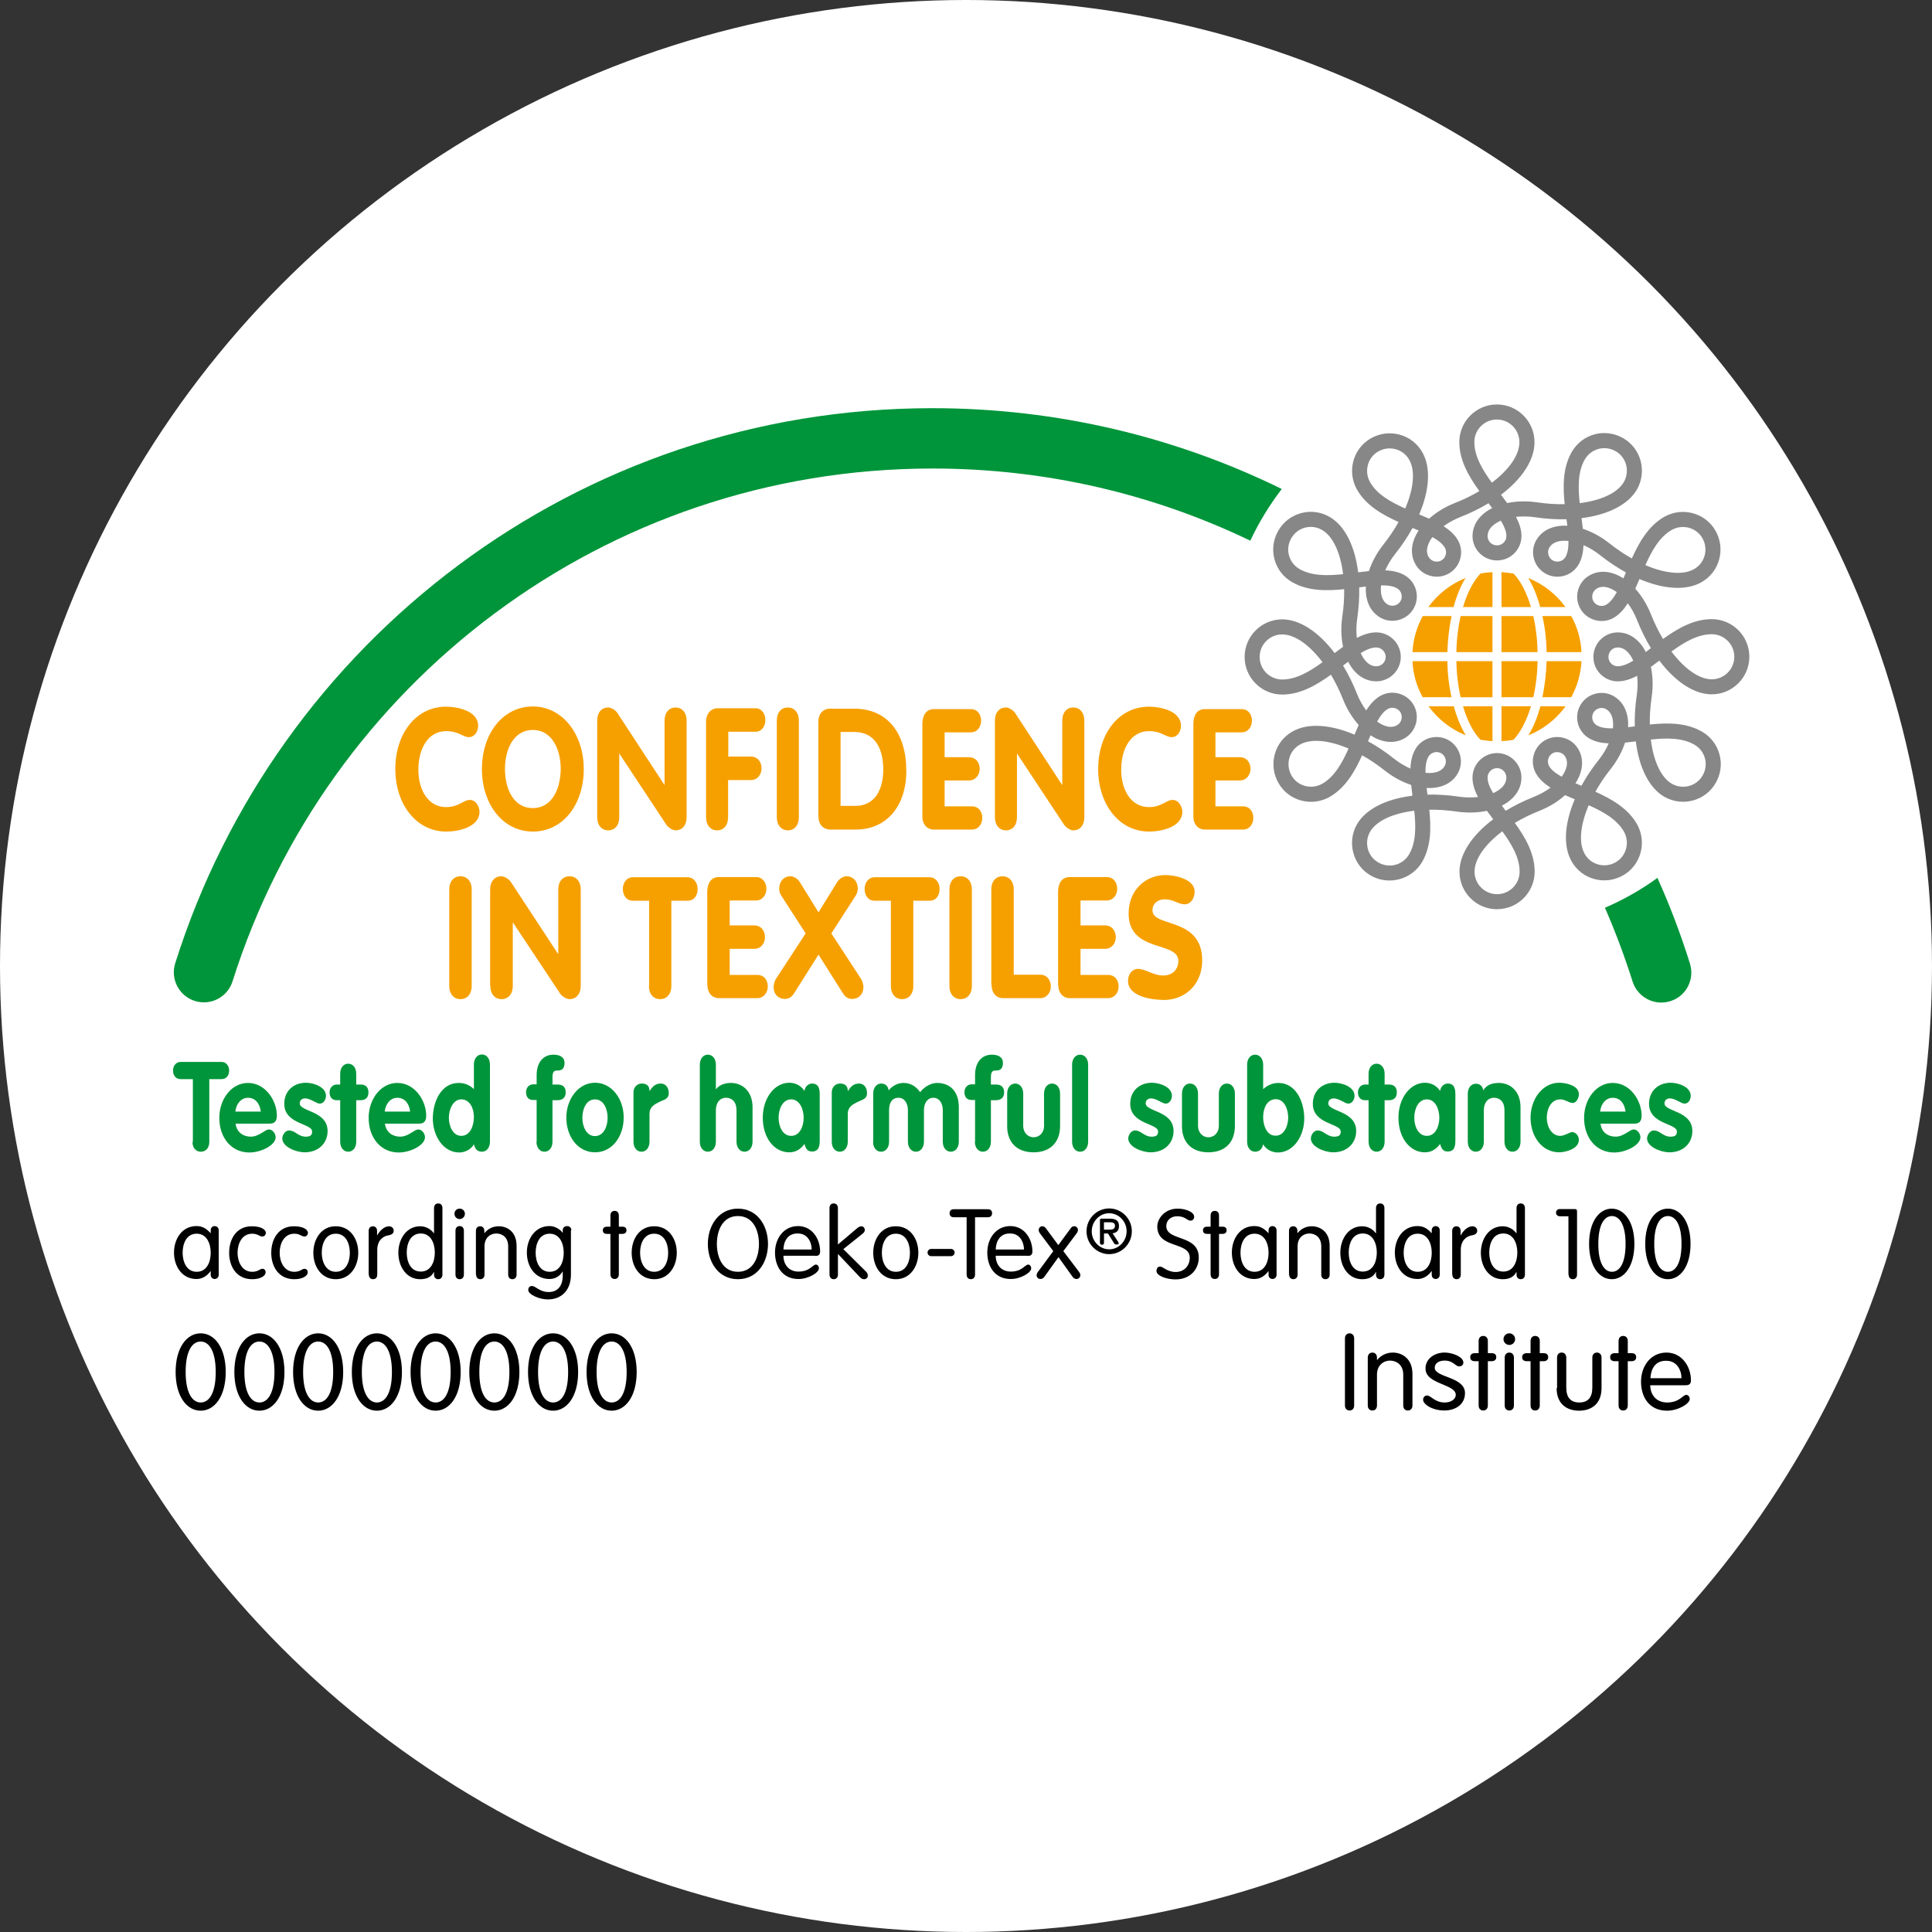 <?xml version="1.0" encoding="UTF-8"?>
<svg id="Calque_1" xmlns="http://www.w3.org/2000/svg" version="1.1" viewBox="0 0 120 120">
  <rect x="0" y="0" width="120" height="120" fill="#333333" stroke="none"/>
  <!-- Generator: Adobe Illustrator 29.8.1, SVG Export Plug-In . SVG Version: 2.1.1 Build 2)  -->
  <defs>
    <style>
      .st0 {
        fill: #fff;
      }

      .st1, .st2 {
        fill: #00953a;
      }

      .st1, .st3, .st4 {
        fill-rule: evenodd;
      }

      .st5, .st3 {
        fill: #f6a000;
      }

      .st6 {
        fill: #878787;
      }
    </style>
  </defs>
  <circle class="st0" cx="60" cy="60" r="60"/>
  <g>
    <g>
      <path class="st2" d="M104.964,59.843c.311.996-.237,2.042-1.22,2.341-.984.311-2.03-.237-2.341-1.22-.498-1.569-1.071-3.1-1.718-4.582,1.158-.498,2.254-1.121,3.262-1.855.772,1.718,1.444,3.486,2.017,5.317"/>
      <path class="st2" d="M77.659,33.583c-5.977-2.876-12.663-4.482-19.735-4.482-20.395,0-37.652,13.385-43.48,31.85-.311.984-1.357,1.531-2.341,1.22s-1.531-1.357-1.22-2.341c6.288-19.984,24.965-34.477,47.028-34.477,7.794,0,15.153,1.805,21.702,5.018-.76.996-1.419,2.067-1.955,3.212"/>
      <path class="st6" d="M92.986,56.476c-1.288,0-2.335-1.048-2.335-2.335,0-1.096.786-2.269,2.095-3.256-.134-.176-.267-.351-.392-.524-.575.123-1.221.143-1.876.047-.585-.086-1.158-.123-1.701-.115.113,1.103.12,2.258-.44,3.234-.647,1.108-2.077,1.492-3.19.858-.542-.309-.93-.812-1.091-1.418-.16-.601-.078-1.231.231-1.773.55-.949,1.816-1.571,3.442-1.771-.029-.227-.057-.451-.079-.67-.557-.182-1.123-.486-1.64-.894-.461-.367-.936-.685-1.407-.948-.454,1.011-1.027,2.013-2.002,2.579-.545.311-1.175.392-1.776.233-.606-.161-1.109-.548-1.418-1.091-.309-.542-.391-1.172-.231-1.773.161-.605.548-1.109,1.091-1.418.947-.549,2.355-.454,3.865.19.086-.205.171-.407.259-.602-.394-.436-.733-.984-.977-1.599-.217-.548-.47-1.06-.747-1.523-.9.65-1.899,1.233-3.026,1.233-1.288,0-2.335-1.048-2.335-2.335s1.048-2.335,2.335-2.335c1.096,0,2.269.786,3.256,2.095.176-.135.351-.267.524-.392-.123-.575-.143-1.221-.047-1.876.086-.585.123-1.158.115-1.701-1.103.113-2.258.12-3.234-.44-.542-.309-.931-.812-1.094-1.417-.162-.605-.078-1.236.238-1.777.307-.54.811-.929,1.415-1.091s1.236-.078,1.777.238c.946.548,1.567,1.814,1.767,3.439.227-.029.451-.057.67-.079.182-.557.486-1.123.894-1.64.366-.461.684-.935.947-1.406-1.014-.455-2.018-1.028-2.579-2.006-.641-1.126-.255-2.557.859-3.192.542-.309,1.172-.391,1.773-.231.606.161,1.109.548,1.418,1.091.549.947.454,2.356-.191,3.866.209.087.416.174.615.264.437-.39.985-.728,1.599-.972h.002c.547-.215,1.059-.466,1.522-.742-.656-.905-1.246-1.909-1.246-3.044,0-1.288,1.048-2.335,2.335-2.335s2.335,1.048,2.335,2.335c.009,1.107-.772,2.287-2.081,3.274.132.173.261.344.384.514.573-.12,1.216-.138,1.87-.042.586.086,1.159.123,1.702.113-.114-1.107-.123-2.266.439-3.245.657-1.127,2.058-1.503,3.19-.858,1.114.635,1.5,2.066.86,3.19-.552.952-1.817,1.578-3.441,1.781.029.224.056.444.078.66.557.182,1.123.486,1.64.894.461.367.936.685,1.407.948.454-1.011,1.027-2.013,2.002-2.579,1.128-.642,2.559-.257,3.194.858.64,1.125.255,2.556-.86,3.19-.947.549-2.355.454-3.865-.19-.086.205-.171.407-.259.602.394.436.733.984.977,1.599.217.548.47,1.06.747,1.523.9-.65,1.899-1.233,3.026-1.233,1.288,0,2.335,1.048,2.335,2.335s-1.048,2.335-2.335,2.335c-1.096,0-2.269-.786-3.256-2.095-.176.135-.351.267-.524.392.123.575.143,1.221.047,1.876-.086.585-.123,1.158-.115,1.701,1.103-.113,2.258-.12,3.234.44.542.309.931.812,1.094,1.417s.078,1.236-.238,1.777c-.632,1.11-2.063,1.496-3.188.856-.949-.55-1.571-1.816-1.771-3.442-.227.029-.451.057-.67.079-.182.557-.486,1.123-.894,1.64-.367.461-.685.936-.948,1.408,1.011.454,2.013,1.027,2.579,2.002.642,1.128.257,2.559-.858,3.194-.542.309-1.172.391-1.773.231-.606-.161-1.109-.548-1.418-1.091-.549-.947-.454-2.355.19-3.865-.205-.086-.407-.171-.602-.259-.436.394-.984.734-1.599.977-.548.217-1.06.47-1.523.747.65.9,1.233,1.899,1.233,3.026,0,1.288-1.048,2.335-2.335,2.335ZM93.311,51.635c-1.064.801-1.725,1.716-1.725,2.505,0,.772.628,1.4,1.4,1.4s1.4-.628,1.4-1.4c0-.873-.492-1.702-1.075-2.505ZM87.843,50.355c-1.321.162-2.35.623-2.745,1.305-.185.324-.234.704-.138,1.066.096.361.327.661.65.845.681.388,1.523.162,1.917-.514.433-.753.42-1.716.316-2.703ZM98.677,50.015c-.524,1.226-.639,2.349-.243,3.031.185.326.486.556.847.652.363.097.742.047,1.069-.14.666-.379.895-1.238.51-1.915-.438-.754-1.277-1.226-2.183-1.629ZM93.281,50.041c.079.105.159.211.241.318.526-.32,1.112-.612,1.745-.862.385-.153.739-.351,1.042-.576-.382-.241-.697-.519-.901-.871-.201-.35-.254-.759-.148-1.151.106-.393.356-.72.706-.92.725-.417,1.654-.167,2.07.558.261.45.3.977.111,1.523-.069.2-.168.398-.294.59.122.052.246.104.371.156.297-.54.659-1.085,1.083-1.618.256-.324.463-.671.613-1.016-.446-.019-.854-.103-1.203-.305-.723-.416-.974-1.345-.557-2.07.201-.349.528-.6.92-.706.393-.106.801-.053,1.15.147.452.262.747.7.855,1.266.04.209.052.432.039.663.136-.016.274-.034.414-.052-.015-.619.026-1.274.126-1.95.06-.41.066-.816.022-1.191-.399.211-.798.345-1.203.345-.835,0-1.514-.679-1.514-1.514,0-.841.679-1.526,1.514-1.526.523,0,.999.231,1.377.669.138.16.26.345.364.55.105-.079.211-.159.318-.241-.32-.526-.612-1.112-.862-1.745-.153-.385-.351-.739-.576-1.042-.241.382-.519.697-.871.901-.35.201-.759.254-1.151.148-.393-.106-.72-.356-.92-.706-.417-.725-.166-1.654.558-2.071.45-.261.977-.3,1.524-.11.2.069.397.168.589.294.052-.122.104-.246.156-.371-.54-.297-1.085-.659-1.618-1.083-.324-.256-.671-.463-1.016-.613-.019.446-.103.854-.305,1.203-.416.724-1.345.974-2.07.557-.349-.201-.6-.528-.706-.92-.106-.393-.054-.801.147-1.15.262-.452.7-.747,1.266-.855.209-.04.431-.052.662-.039-.016-.132-.033-.267-.05-.402-.619.016-1.275-.025-1.952-.125-.408-.06-.813-.066-1.186-.025.208.396.34.791.34,1.193,0,.835-.679,1.514-1.514,1.514-.842,0-1.526-.679-1.526-1.514,0-.521.23-.994.664-1.369.162-.14.35-.263.559-.367-.075-.1-.152-.202-.231-.304-.526.319-1.112.609-1.747.857-.384.153-.739.35-1.042.573.377.239.687.515.888.862.201.35.254.759.148,1.151-.106.393-.357.72-.706.92-.349.201-.757.253-1.15.147-.393-.106-.72-.356-.92-.706-.259-.447-.298-.969-.111-1.51.07-.203.172-.404.301-.599-.124-.053-.251-.106-.378-.159-.296.54-.658,1.084-1.082,1.616-.256.324-.463.671-.613,1.016.447.019.854.103,1.203.305.723.416.974,1.345.557,2.07-.201.349-.528.6-.92.706-.393.106-.801.053-1.15-.147-.452-.262-.747-.7-.855-1.266-.04-.209-.052-.431-.039-.662-.136.016-.274.034-.413.052.015.618-.026,1.274-.126,1.95-.06.41-.066.816-.022,1.191.399-.211.798-.345,1.203-.345.842,0,1.526.685,1.526,1.526,0,.835-.685,1.514-1.526,1.514-.523,0-.999-.231-1.377-.669-.138-.16-.26-.345-.364-.55-.105.079-.211.159-.318.241.32.526.612,1.112.862,1.745.153.385.351.739.576,1.042.241-.382.519-.697.871-.901.351-.202.759-.254,1.151-.148.393.106.72.356.92.706.201.349.253.758.147,1.15-.106.393-.356.72-.706.92-.45.261-.977.3-1.524.11-.2-.069-.397-.168-.59-.294-.052.121-.104.245-.156.371.54.297,1.085.659,1.618,1.083.324.256.671.463,1.016.613.019-.446.103-.854.305-1.203.2-.348.527-.599.92-.704.393-.106.801-.054,1.15.147s.6.528.706.92c.106.393.053.801-.147,1.15-.262.452-.7.747-1.266.855-.209.04-.431.052-.662.039.016.136.034.274.052.414.619-.015,1.274.026,1.95.126.41.06.816.066,1.191.022-.211-.399-.345-.798-.345-1.203,0-.841.685-1.526,1.526-1.526.835,0,1.514.685,1.514,1.526,0,.523-.231.999-.669,1.377-.16.138-.345.26-.55.364ZM92.986,47.71c-.326,0-.591.265-.591.591,0,.287.137.612.347.962.184-.081.345-.179.477-.293.229-.198.345-.423.345-.669,0-.326-.259-.591-.578-.591ZM81.751,46.016c-.397,0-.744.076-1.019.236-.326.186-.556.486-.653.847-.096.362-.047.742.14,1.069.184.323.484.553.845.649.362.096.742.047,1.069-.14.754-.438,1.226-1.277,1.629-2.183-.731-.312-1.426-.479-2.012-.479ZM102.536,45.935c.162,1.321.623,2.35,1.305,2.745.673.383,1.532.155,1.911-.512.191-.328.242-.706.145-1.067-.097-.361-.33-.662-.655-.848-.757-.434-1.72-.422-2.707-.319ZM96.716,46.714c-.097,0-.195.024-.284.075-.132.076-.228.201-.269.353-.041.151-.021.308.055.44.144.249.424.463.781.661.117-.161.207-.326.264-.489.099-.285.086-.537-.037-.749-.107-.185-.307-.29-.51-.29ZM88.538,47.999c.2.022.389.018.561-.015.296-.056.508-.192.631-.404.156-.272.058-.635-.214-.792-.133-.076-.289-.096-.441-.055-.151.041-.277.136-.353.269-.143.248-.189.594-.184.997ZM99.479,43.973c-.052,0-.104.007-.156.021-.151.041-.277.136-.353.269-.157.273-.059.636.214.793.248.143.593.19.997.184.022-.2.018-.389-.015-.561-.056-.296-.192-.508-.404-.631-.086-.05-.183-.075-.283-.075ZM85.536,44.817c.161.117.326.207.489.264.285.099.537.086.749-.037.134-.077.23-.202.27-.354.041-.151.021-.308-.055-.44-.157-.273-.52-.371-.793-.214-.249.144-.463.424-.66.781ZM79.639,39.405c-.772,0-1.4.628-1.4,1.4s.628,1.4,1.4,1.4c.873,0,1.702-.492,2.505-1.075-.801-1.064-1.716-1.725-2.505-1.725ZM103.816,40.468c.801,1.064,1.716,1.725,2.505,1.725.772,0,1.4-.628,1.4-1.4s-.628-1.4-1.4-1.4c-.873,0-1.702.492-2.505,1.075ZM100.482,40.214c-.324,0-.578.259-.578.591,0,.319.259.578.578.578.287,0,.612-.137.962-.347-.081-.183-.179-.345-.293-.477-.198-.229-.423-.345-.669-.345ZM84.516,40.562c.081.183.179.345.293.477.198.229.423.345.669.345.326,0,.591-.259.591-.578s-.27-.591-.591-.591c-.287,0-.612.137-.962.347ZM99.574,36.45c-.141,0-.271.034-.389.103-.274.158-.372.521-.215.794.157.273.52.371.793.214.249-.144.463-.424.661-.781-.161-.117-.326-.207-.489-.264-.127-.044-.247-.066-.361-.066ZM85.78,36.357c-.022.2-.018.389.014.561.056.296.192.508.404.631.131.075.287.095.439.054.151-.041.277-.136.353-.269.157-.273.059-.636-.214-.793-.247-.143-.591-.188-.997-.184ZM81.417,32.726c-.121,0-.243.016-.363.048-.361.097-.662.33-.848.655-.191.328-.242.706-.145,1.067.097.361.33.662.655.848.757.434,1.72.422,2.707.319-.162-1.321-.623-2.35-1.305-2.745-.217-.127-.458-.191-.701-.191ZM102.197,35.102c1.226.523,2.349.639,3.031.243.669-.381.898-1.24.513-1.916-.379-.666-1.239-.895-1.914-.51-.754.438-1.226,1.277-1.629,2.183ZM88.969,33.36c-.121.164-.214.331-.272.498-.097.279-.084.527.037.736.077.134.202.23.354.27.151.041.308.021.44-.055.133-.076.228-.201.269-.353.041-.151.021-.308-.055-.44-.143-.247-.42-.459-.773-.656ZM97.178,33.585c-.111,0-.217.009-.318.028-.296.056-.508.192-.631.404-.156.271-.058.635.215.792.273.157.636.059.793-.214.143-.248.189-.593.184-.997-.083-.009-.165-.014-.243-.014ZM93.22,32.34c-.187.081-.351.18-.484.295-.226.195-.34.417-.34.661,0,.324.259.578.591.578.319,0,.578-.259.578-.578,0-.285-.135-.609-.344-.957ZM86.314,27.85c-.244,0-.485.063-.704.188-.666.379-.895,1.238-.51,1.915.434.756,1.274,1.227,2.182,1.631.524-1.227.64-2.35.244-3.033-.185-.326-.486-.556-.847-.652-.121-.032-.244-.048-.366-.048ZM99.644,27.836c-.483,0-.947.251-1.211.703-.434.756-.42,1.723-.315,2.712,1.319-.164,2.347-.629,2.744-1.315.383-.673.155-1.532-.512-1.912-.225-.128-.468-.189-.706-.189ZM92.974,26.057c-.772,0-1.4.628-1.4,1.4,0,.88.499,1.715,1.088,2.524,1.062-.801,1.718-1.721,1.711-2.52,0-.776-.628-1.404-1.4-1.404Z"/>
    </g>
    <g>
      <path class="st5" d="M87.732,40.506c.037-.809.274-1.569.635-2.241h1.793c-.149.71-.237,1.469-.261,2.241h-2.167Z"/>
      <path class="st5" d="M90.297,43.868c.187.685.448,1.307.747,1.805-.934-.374-1.731-1.009-2.316-1.805h1.569Z"/>
      <path class="st5" d="M89.898,41.066c.012.784.1,1.544.261,2.241h-1.793c-.374-.672-.598-1.432-.635-2.241h2.167Z"/>
      <path class="st5" d="M88.715,37.705c.585-.797,1.382-1.432,2.316-1.805-.311.498-.56,1.121-.747,1.805h-1.569Z"/>
      <path class="st5" d="M94.916,35.899c.934.374,1.743,1.009,2.316,1.805h-1.569c-.187-.685-.436-1.307-.747-1.805"/>
      <path class="st5" d="M97.245,43.868c-.585.797-1.382,1.432-2.316,1.805.311-.498.56-1.121.747-1.805h1.569Z"/>
      <path class="st5" d="M98.228,41.066c-.037.809-.274,1.569-.635,2.241h-1.793c.149-.71.237-1.469.261-2.241h2.167Z"/>
      <path class="st5" d="M97.593,38.265c.374.672.598,1.432.635,2.241h-2.167c-.012-.784-.1-1.544-.261-2.241h1.793Z"/>
      <path class="st5" d="M91.953,35.625c.237-.05.498-.075.747-.087v2.167h-1.83c.274-.921.66-1.631,1.083-2.079"/>
      <path class="st5" d="M90.459,40.506c.012-.822.112-1.569.261-2.241h1.98v2.241h-2.241Z"/>
      <path class="st5" d="M90.72,43.308c-.149-.672-.249-1.419-.261-2.241h2.241v2.241h-1.98Z"/>
      <path class="st5" d="M92.7,46.034c-.249-.012-.498-.05-.747-.087-.436-.448-.809-1.158-1.083-2.079h1.83v2.167Z"/>
      <path class="st5" d="M95.091,43.868c-.274.909-.66,1.631-1.083,2.079-.249.05-.498.075-.747.087v-2.167h1.83Z"/>
      <path class="st5" d="M95.501,41.066c-.012.822-.112,1.569-.261,2.241h-1.98v-2.241h2.241Z"/>
      <path class="st5" d="M95.24,38.265c.149.672.249,1.419.261,2.241h-2.241v-2.241h1.98Z"/>
      <path class="st5" d="M93.26,35.538c.249.012.498.05.747.087.436.448.809,1.158,1.083,2.079h-1.83v-2.167Z"/>
      <path class="st5" d="M27.904,61.237c0,.523.299.822.697.822s.697-.299.697-.822v-5.989c0-.523-.299-.822-.697-.822s-.697.299-.697.822v5.989Z"/>
      <path class="st5" d="M30.456,61.237c0,.523.299.822.697.822s.697-.299.697-.822v-3.935h.012l2.926,4.408c.125.187.411.349.585.349.398,0,.697-.299.697-.822v-5.989c0-.523-.299-.822-.697-.822s-.697.299-.697.822v3.984h-.025l-2.926-4.458c-.125-.187-.411-.349-.585-.349-.398,0-.697.299-.697.822v5.989h.012Z"/>
      <path class="st5" d="M40.305,61.237c0,.523.299.822.697.822s.697-.299.697-.822v-5.292h1.009c.448,0,.623-.374.623-.735,0-.374-.237-.722-.623-.722h-3.399c-.398,0-.623.361-.623.722s.187.735.623.735h1.009v5.292h-.012Z"/>
      <path class="st5" d="M43.941,61.2c0,.473.299.797.71.797h2.378c.436,0,.66-.374.66-.722,0-.374-.212-.722-.66-.722h-1.706v-1.619h1.519c.448,0,.672-.374.672-.722,0-.374-.224-.735-.672-.735h-1.519v-1.544h1.619c.436,0,.66-.374.66-.722,0-.374-.212-.735-.66-.735h-2.291c-.486,0-.722.386-.722.921v5.802h.012Z"/>
      <path class="st5" d="M48.212,60.777c-.075.112-.162.311-.162.535,0,.448.299.735.697.735.249,0,.436-.125.573-.349l1.519-2.403,1.519,2.403c.137.224.324.349.573.349.411,0,.697-.299.697-.735,0-.224-.087-.423-.162-.535l-1.83-2.802,1.494-2.316c.087-.137.149-.299.149-.461,0-.461-.299-.772-.697-.772-.224,0-.473.174-.598.386l-1.146,1.855-1.146-1.855c-.125-.212-.374-.386-.598-.386-.398,0-.697.311-.697.772,0,.174.05.324.149.461l1.494,2.316-1.83,2.802Z"/>
      <path class="st5" d="M55.334,61.237c0,.523.299.822.697.822s.697-.299.697-.822v-5.292h1.009c.448,0,.623-.374.623-.735,0-.374-.237-.722-.623-.722h-3.412c-.398,0-.623.361-.623.722s.187.735.623.735h1.009v5.292Z"/>
      <path class="st5" d="M58.97,61.237c0,.523.299.822.697.822s.697-.299.697-.822v-5.989c0-.523-.299-.822-.697-.822s-.697.299-.697.822v5.989Z"/>
      <path class="st5" d="M61.584,61.125c0,.523.261.872.722.872h2.303c.411,0,.647-.349.66-.697.012-.361-.199-.76-.66-.76h-1.644v-5.292c0-.523-.299-.822-.697-.822s-.697.299-.697.822v5.877h.012Z"/>
      <path class="st5" d="M65.731,61.2c0,.473.299.797.71.797h2.378c.436,0,.66-.374.66-.722,0-.374-.212-.722-.66-.722h-1.706v-1.619h1.519c.448,0,.672-.374.672-.722,0-.374-.224-.735-.672-.735h-1.519v-1.544h1.619c.436,0,.66-.374.66-.722,0-.374-.212-.735-.66-.735h-2.291c-.486,0-.722.386-.722.921v5.802h.012Z"/>
      <path class="st5" d="M72.392,54.352c-1.233,0-2.291.921-2.291,2.391,0,2.453,3.088,1.693,3.088,2.938,0,.51-.336.909-.946.909-.598,0-1.121-.411-1.556-.411-.374,0-.623.336-.623.747,0,.996,1.531,1.183,2.241,1.183,1.27,0,2.366-.934,2.366-2.453,0-2.727-3.088-2.03-3.088-3.113,0-.448.361-.685.76-.685.548,0,.847.311,1.233.311s.623-.374.623-.784c.012-.809-1.282-1.033-1.805-1.033"/>
      <path class="st5" d="M24.554,47.765c0,2.179,1.295,3.885,3.163,3.885.685,0,2.067-.237,2.067-1.245,0-.237-.187-.722-.61-.722-.374,0-.685.448-1.457.448-1.133,0-1.731-1.071-1.731-2.328,0-1.282.585-2.391,1.731-2.391.772,0,1.033.374,1.407.374.336,0,.573-.324.573-.71,0-.934-1.307-1.183-1.98-1.183-1.88-.012-3.163,1.681-3.163,3.872"/>
      <path class="st3" d="M33.096,50.193c-1.17,0-1.731-1.146-1.731-2.428s.573-2.428,1.731-2.428c1.146,0,1.731,1.146,1.731,2.428-.012,1.282-.573,2.428-1.731,2.428M33.096,51.65c1.88,0,3.163-1.693,3.163-3.885,0-2.142-1.307-3.885-3.163-3.885-1.868,0-3.163,1.693-3.163,3.885,0,2.179,1.295,3.885,3.163,3.885"/>
      <path class="st5" d="M37.093,50.753c0,.523.299.822.685.822.398,0,.685-.299.685-.822v-3.935h.012l2.914,4.408c.125.187.398.349.573.349.398,0,.685-.299.685-.822v-5.989c0-.523-.299-.822-.685-.822s-.685.299-.685.822v3.984h-.012l-2.914-4.458c-.125-.187-.398-.349-.573-.349-.398,0-.685.299-.685.822v5.989Z"/>
      <path class="st5" d="M43.854,50.753c0,.523.299.822.685.822.398,0,.685-.299.685-.822v-2.303h1.419c.436,0,.66-.374.66-.735s-.224-.722-.66-.722h-1.407v-1.544h1.693c.411,0,.61-.374.61-.722,0-.374-.212-.735-.61-.735h-2.353c-.461,0-.722.386-.722.822v5.939h0Z"/>
      <path class="st5" d="M48.249,50.753c0,.523.299.822.685.822.398,0,.685-.299.685-.822v-5.989c0-.523-.299-.822-.685-.822-.398,0-.685.299-.685.822v5.989Z"/>
      <path class="st3" d="M50.839,50.729c0,.598.423.797.722.797h1.594c1.893,0,3.138-1.432,3.138-3.648,0-2.341-1.17-3.86-3.237-3.86h-1.519c-.411,0-.71.324-.71.809v5.902h.012ZM52.209,45.462h.834c1.27,0,1.818.984,1.818,2.328,0,1.27-.535,2.266-1.731,2.266h-.921v-4.594Z"/>
      <path class="st5" d="M57.289,50.729c0,.473.299.797.71.797h2.366c.436,0,.647-.374.647-.722,0-.374-.212-.722-.647-.722h-1.693v-1.606h1.507c.436,0,.672-.374.672-.722,0-.374-.224-.722-.672-.722h-1.507v-1.544h1.619c.436,0,.647-.374.647-.722,0-.374-.212-.722-.647-.722h-2.279c-.486,0-.722.386-.722.921v5.765h0Z"/>
      <path class="st5" d="M61.796,50.753c0,.523.299.822.685.822.398,0,.685-.299.685-.822v-3.935h.012l2.914,4.408c.125.187.398.349.573.349.398,0,.685-.299.685-.822v-5.989c0-.523-.299-.822-.685-.822-.398,0-.685.299-.685.822v3.984h-.012l-2.914-4.458c-.125-.187-.398-.349-.573-.349-.398,0-.685.299-.685.822v5.989Z"/>
      <path class="st5" d="M68.208,47.765c0,2.179,1.295,3.885,3.163,3.885.685,0,2.067-.237,2.067-1.245,0-.237-.187-.722-.61-.722-.374,0-.685.448-1.457.448-1.133,0-1.731-1.071-1.731-2.328,0-1.282.585-2.391,1.731-2.391.772,0,1.021.374,1.407.374.336,0,.573-.324.573-.71,0-.934-1.307-1.183-1.967-1.183-1.893-.012-3.175,1.681-3.175,3.872"/>
      <path class="st5" d="M74.123,50.729c0,.473.299.797.71.797h2.366c.436,0,.647-.374.647-.722,0-.374-.212-.722-.647-.722h-1.706v-1.606h1.507c.436,0,.672-.374.672-.722,0-.374-.224-.722-.672-.722h-1.507v-1.544h1.619c.436,0,.647-.374.647-.722,0-.374-.212-.722-.647-.722h-2.279c-.486,0-.71.386-.71.921v5.765Z"/>
      <path class="st2" d="M11.954,70.924c0,.386.224.61.523.61s.523-.224.523-.61v-3.897h.76c.336,0,.473-.274.473-.535,0-.274-.174-.535-.473-.535h-2.54c-.299,0-.473.261-.473.535,0,.261.137.535.473.535h.76v3.897h-.025Z"/>
      <path class="st1" d="M16.76,69.791c.299,0,.436-.162.436-.498,0-.934-.71-2.03-1.793-2.03-1.046,0-1.781,1.033-1.781,2.167,0,1.233.747,2.154,1.868,2.154.735,0,1.631-.461,1.631-.946,0-.237-.199-.486-.411-.486-.261,0-.61.448-1.133.448-.461,0-.872-.261-.946-.809h2.129ZM14.618,69.044c.05-.473.349-.859.784-.859.461,0,.735.361.797.859h-1.581Z"/>
      <path class="st2" d="M20.246,68.061c0-.548-.76-.809-1.245-.809-.784,0-1.345.523-1.345,1.307,0,1.282,1.731,1.208,1.731,1.718,0,.212-.087.324-.398.324-.473,0-.647-.386-1.033-.386-.274,0-.423.324-.423.498,0,.51.834.859,1.395.859.859,0,1.419-.573,1.419-1.32,0-1.27-1.731-1.195-1.731-1.718,0-.212.162-.311.336-.311.324,0,.71.324.896.324.224.012.398-.224.398-.486"/>
      <path class="st2" d="M21.13,70.912c0,.374.212.623.498.623s.498-.249.498-.623v-2.577h.286c.261,0,.473-.137.473-.486,0-.361-.224-.486-.473-.486h-.286v-.672c0-.374-.212-.623-.498-.623s-.498.249-.498.623v.672h-.224c-.249,0-.436.212-.436.486,0,.299.162.486.436.486h.224v2.577Z"/>
      <path class="st1" d="M26.036,69.791c.299,0,.436-.162.436-.498,0-.934-.71-2.03-1.793-2.03-1.046,0-1.781,1.033-1.781,2.167,0,1.233.747,2.154,1.868,2.154.735,0,1.631-.461,1.631-.946,0-.237-.199-.486-.411-.486-.261,0-.61.448-1.133.448-.461,0-.872-.261-.946-.809h2.129ZM23.895,69.044c.05-.473.349-.859.784-.859.461,0,.735.361.797.859h-1.581Z"/>
      <path class="st1" d="M30.431,66.118c0-.374-.212-.623-.498-.623s-.498.249-.498.623v1.531c-.261-.261-.598-.386-.946-.386-1.071,0-1.606,1.133-1.606,2.216,0,1.058.635,2.104,1.644,2.104.336,0,.722-.174.909-.51.062.299.224.461.498.461.286,0,.498-.249.498-.623v-4.794ZM29.435,69.38c0,.548-.237,1.17-.784,1.17-.523,0-.772-.61-.772-1.121,0-.523.261-1.146.772-1.146.535,0,.784.56.784,1.096"/>
      <path class="st2" d="M33.32,70.912c0,.374.212.623.498.623s.498-.249.498-.623v-2.577h.311c.286,0,.51-.137.51-.486,0-.361-.212-.486-.51-.486h-.311v-.461c0-.411.162-.411.336-.411.274,0,.411-.149.411-.473,0-.386-.336-.51-.685-.51-.61,0-1.046.448-1.046,1.27v.573h-.224c-.249,0-.436.212-.436.486,0,.299.162.486.436.486h.224v2.59h-.012Z"/>
      <path class="st1" d="M36.956,67.251c-1.046,0-1.781,1.033-1.781,2.167,0,1.17.71,2.154,1.781,2.154s1.781-.984,1.781-2.154c.012-1.133-.722-2.167-1.781-2.167M36.956,68.285c.548,0,.784.61.784,1.146s-.249,1.133-.784,1.133-.784-.598-.784-1.133c0-.548.237-1.146.784-1.146"/>
      <path class="st2" d="M39.346,70.912c0,.374.212.623.498.623s.498-.249.498-.623v-1.718c0-.448.299-.585.598-.747.299-.149.598-.174.598-.548,0-.398-.237-.598-.486-.598-.311,0-.51.149-.697.461h-.012c0-.361-.224-.461-.486-.461-.249,0-.51.187-.51.56v3.051Z"/>
      <path class="st2" d="M43.468,70.912c0,.374.212.623.498.623s.498-.249.498-.623v-1.955c0-.436.224-.772.635-.772.361,0,.647.249.647.772v1.955c0,.374.212.623.498.623s.498-.249.498-.623v-2.142c0-.946-.585-1.507-1.357-1.507-.311,0-.697.1-.909.386h-.012v-1.519c0-.374-.212-.623-.498-.623s-.498.249-.498.623v4.781Z"/>
      <path class="st1" d="M50.914,68.036c0-.286,0-.735-.473-.735-.237,0-.448.199-.473.461-.224-.349-.585-.51-.946-.51-.909,0-1.644.946-1.644,2.167,0,1.258.71,2.154,1.644,2.154.386,0,.697-.174.946-.523.075.299.187.473.473.473.473,0,.473-.448.473-.735v-2.752ZM48.361,69.43c0-.535.237-1.146.784-1.146.523,0,.772.61.772,1.146s-.249,1.121-.772,1.121c-.535,0-.784-.585-.784-1.121"/>
      <path class="st2" d="M51.661,70.912c0,.374.212.623.498.623s.498-.249.498-.623v-1.718c0-.448.299-.585.598-.747.299-.149.598-.174.598-.548,0-.398-.237-.598-.486-.598-.311,0-.51.149-.697.461h-.012c0-.361-.224-.461-.486-.461-.249,0-.51.187-.51.56v3.051h0Z"/>
      <path class="st2" d="M54.226,70.912c0,.374.212.623.498.623s.498-.249.498-.623v-1.955c0-.448.174-.772.585-.772.361,0,.585.324.585.772v1.955c0,.374.212.623.498.623s.498-.249.498-.623v-1.955c0-.448.224-.772.585-.772s.585.324.585.772v1.955c0,.374.212.623.498.623s.498-.249.498-.623v-2.142c0-.984-.548-1.507-1.357-1.507-.336,0-.772.212-1.046.573-.261-.374-.61-.573-1.033-.573-.361,0-.685.174-.921.461-.037-.261-.199-.423-.461-.423-.286,0-.498.249-.498.623v2.988h-.012Z"/>
      <path class="st2" d="M60.551,70.912c0,.374.212.623.498.623s.498-.249.498-.623v-2.577h.311c.286,0,.51-.137.51-.486,0-.361-.212-.486-.51-.486h-.311v-.461c0-.411.162-.411.336-.411.274,0,.411-.149.411-.473,0-.386-.336-.51-.685-.51-.61,0-1.046.448-1.046,1.27v.573h-.224c-.249,0-.436.212-.436.486,0,.299.162.486.436.486h.224v2.59h-.012Z"/>
      <path class="st2" d="M62.556,69.941c0,.996.585,1.631,1.644,1.631,1.046,0,1.644-.635,1.644-1.631v-2.017c0-.374-.212-.623-.498-.623s-.498.249-.498.623v1.992c0,.461-.311.722-.647.722s-.647-.261-.647-.722v-1.992c0-.374-.212-.623-.498-.623s-.498.249-.498.623v2.017Z"/>
      <path class="st2" d="M66.59,70.912c0,.374.212.623.498.623s.498-.249.498-.623v-4.781c0-.374-.212-.623-.498-.623s-.498.249-.498.623v4.781Z"/>
      <path class="st2" d="M72.79,68.061c0-.548-.76-.809-1.245-.809-.784,0-1.345.523-1.345,1.307,0,1.282,1.731,1.208,1.731,1.718,0,.212-.087.324-.398.324-.473,0-.647-.386-1.033-.386-.274,0-.423.324-.423.498,0,.51.834.859,1.395.859.859,0,1.419-.573,1.419-1.32,0-1.27-1.731-1.195-1.731-1.718,0-.212.162-.311.336-.311.324,0,.71.324.896.324.224.012.398-.224.398-.486"/>
      <path class="st2" d="M73.413,69.941c0,.996.585,1.631,1.644,1.631,1.046,0,1.644-.635,1.644-1.631v-2.017c0-.374-.212-.623-.498-.623s-.498.249-.498.623v1.992c0,.461-.311.722-.647.722s-.647-.261-.647-.722v-1.992c0-.374-.212-.623-.498-.623s-.498.249-.498.623v2.017Z"/>
      <path class="st1" d="M77.46,70.912c0,.374.212.623.498.623.274,0,.436-.174.498-.461.187.336.573.51.909.51.996,0,1.644-1.046,1.644-2.104,0-1.083-.535-2.216-1.606-2.216-.349,0-.685.137-.946.386v-1.519c0-.374-.212-.623-.498-.623s-.498.249-.498.623v4.781ZM78.456,69.38c0-.548.249-1.108.784-1.108.523,0,.772.61.772,1.146,0,.523-.261,1.121-.772,1.121-.548.012-.784-.61-.784-1.158"/>
      <path class="st2" d="M84.133,68.061c0-.548-.76-.809-1.245-.809-.784,0-1.345.523-1.345,1.307,0,1.282,1.731,1.208,1.731,1.718,0,.212-.087.324-.398.324-.473,0-.647-.386-1.033-.386-.274,0-.423.324-.423.498,0,.51.834.859,1.395.859.859,0,1.419-.573,1.419-1.32,0-1.27-1.731-1.195-1.731-1.718,0-.212.162-.311.336-.311.324,0,.71.324.896.324.224.012.398-.224.398-.486"/>
      <path class="st2" d="M85.005,70.912c0,.374.212.623.498.623s.498-.249.498-.623v-2.577h.286c.261,0,.473-.137.473-.486,0-.361-.224-.486-.473-.486h-.286v-.672c0-.374-.212-.623-.498-.623s-.498.249-.498.623v.672h-.224c-.249,0-.436.212-.436.486,0,.299.162.486.436.486h.224v2.577Z"/>
      <path class="st1" d="M90.396,68.036c0-.286,0-.735-.473-.735-.237,0-.448.199-.473.461-.224-.349-.585-.51-.946-.51-.909,0-1.644.946-1.644,2.167,0,1.258.71,2.154,1.644,2.154.386,0,.685-.174.946-.523.075.299.187.473.473.473.473,0,.473-.448.473-.735v-2.752ZM87.844,69.43c0-.535.237-1.146.784-1.146.523,0,.772.61.772,1.146s-.249,1.121-.772,1.121c-.535,0-.784-.585-.784-1.121"/>
      <path class="st2" d="M91.168,70.912c0,.374.212.623.498.623s.498-.249.498-.623v-1.955c0-.436.224-.772.635-.772.361,0,.647.249.647.772v1.955c0,.374.212.623.498.623s.498-.249.498-.623v-2.142c0-.946-.585-1.507-1.357-1.507-.473,0-.772.162-.959.461-.037-.261-.199-.411-.461-.411-.286,0-.498.249-.498.623v2.976h0Z"/>
      <path class="st2" d="M98.066,67.961c0-.548-.822-.71-1.22-.71-1.046,0-1.781,1.033-1.781,2.167,0,1.17.71,2.154,1.781,2.154.361,0,1.22-.199,1.22-.772,0-.261-.199-.486-.423-.486-.112,0-.486.237-.735.237-.535,0-.834-.573-.834-1.121,0-.573.274-1.146.834-1.146.324,0,.535.224.784.224.224-.012.374-.311.374-.548"/>
      <path class="st1" d="M101.528,69.791c.299,0,.436-.162.436-.498,0-.934-.71-2.03-1.793-2.03-1.046,0-1.781,1.033-1.781,2.167,0,1.233.747,2.154,1.868,2.154.735,0,1.631-.461,1.631-.946,0-.237-.199-.486-.411-.486-.261,0-.61.448-1.133.448-.461,0-.872-.261-.934-.809h2.117ZM99.386,69.044c.05-.473.349-.859.784-.859.461,0,.735.361.797.859h-1.581Z"/>
      <path class="st2" d="M105.014,68.061c0-.548-.76-.809-1.245-.809-.784,0-1.345.523-1.345,1.307,0,1.282,1.731,1.208,1.731,1.718,0,.212-.087.324-.398.324-.473,0-.647-.386-1.033-.386-.274,0-.423.324-.423.498,0,.51.834.859,1.395.859.859,0,1.419-.573,1.419-1.32,0-1.27-1.731-1.195-1.731-1.718,0-.212.162-.311.336-.311.324,0,.71.324.896.324.237.012.398-.224.398-.486"/>
      <path class="st4" d="M13.585,76.415c0-.187-.149-.261-.249-.261-.112,0-.249.075-.249.261v.174h-.012c-.249-.274-.498-.436-.872-.436-.896,0-1.395.797-1.395,1.644,0,.859.498,1.644,1.395,1.644.336,0,.635-.162.872-.486h.012v.224c0,.187.137.261.249.261.1,0,.249-.075.249-.261v-2.764ZM11.344,77.81c0-.548.224-1.183.872-1.183s.872.647.872,1.183c0,.548-.224,1.183-.872,1.183s-.872-.647-.872-1.183"/>
      <path d="M14.232,77.81c0,.859.461,1.644,1.432,1.644.548,0,.834-.224.834-.423,0-.149-.087-.224-.199-.224-.162,0-.261.187-.635.187-.647,0-.909-.647-.909-1.183,0-.548.261-1.183.909-1.183.361,0,.436.174.635.174.125,0,.212-.112.212-.224,0-.224-.324-.411-.859-.411-.959-.012-1.419.784-1.419,1.644"/>
      <path d="M16.847,77.81c0,.859.461,1.644,1.432,1.644.548,0,.834-.224.834-.423,0-.149-.087-.224-.199-.224-.162,0-.261.187-.635.187-.647,0-.909-.647-.909-1.183,0-.548.261-1.183.909-1.183.361,0,.436.174.635.174.125,0,.212-.112.212-.224,0-.224-.324-.411-.859-.411-.959-.012-1.419.784-1.419,1.644"/>
      <path class="st4" d="M19.462,77.81c0,.859.498,1.644,1.395,1.644s1.395-.797,1.395-1.644c0-.859-.498-1.644-1.395-1.644-.884-.012-1.395.784-1.395,1.644M19.985,77.81c0-.548.224-1.183.872-1.183s.872.647.872,1.183c0,.548-.224,1.183-.872,1.183-.635,0-.872-.647-.872-1.183"/>
      <path d="M22.911,79.167c0,.174.1.286.261.286s.261-.112.261-.286v-1.531c0-.623.386-.859.697-.909.224-.037.324-.137.324-.286s-.112-.274-.299-.274c-.299,0-.598.311-.722.56h-.012v-.274c0-.174-.1-.286-.261-.286s-.261.112-.261.286v2.714h.012Z"/>
      <path class="st4" d="M27.007,77.797c0,.548-.224,1.183-.872,1.183s-.872-.635-.872-1.183.224-1.183.872-1.183.872.647.872,1.183M26.958,79.167c0,.174.1.286.261.286s.261-.112.261-.286v-4.134c0-.174-.1-.286-.261-.286s-.261.112-.261.286v1.569h-.012c-.137-.199-.436-.436-.847-.436-.859,0-1.357.797-1.357,1.644,0,.859.498,1.644,1.357,1.644.423,0,.697-.149.847-.448h.012v.162Z"/>
      <path class="st4" d="M28.813,76.44c0-.174-.1-.286-.261-.286s-.261.112-.261.286v2.727c0,.174.1.286.261.286s.261-.112.261-.286v-2.727ZM28.228,75.394c0,.187.149.324.324.324s.324-.149.324-.324c0-.187-.149-.324-.324-.324-.187,0-.324.137-.324.324"/>
      <path d="M29.572,79.167c0,.174.1.286.261.286s.261-.112.261-.286v-1.756c0-.56.386-.797.735-.797s.735.224.735.797v1.756c0,.174.1.286.261.286s.261-.112.261-.286v-1.781c0-.909-.61-1.22-1.108-1.22-.324,0-.647.125-.884.423l-.012-.012v-.125c0-.174-.1-.286-.261-.286s-.261.112-.261.286v2.714h.012Z"/>
      <path class="st4" d="M35.487,76.415c0-.187-.149-.261-.249-.261-.149,0-.286.075-.286.261v.149h-.012c-.137-.199-.461-.411-.809-.411-.896,0-1.407.797-1.407,1.644,0,.859.498,1.644,1.407,1.644.361,0,.647-.187.809-.461h.012v.274c0,.461-.199.996-.872.996-.573,0-.797-.374-1.046-.374-.162,0-.224.137-.224.249,0,.274.672.585,1.22.585.859,0,1.432-.585,1.432-1.544v-2.752h.025ZM33.27,77.81c0-.548.224-1.183.872-1.183s.872.647.872,1.183c0,.548-.224,1.183-.872,1.183s-.872-.647-.872-1.183"/>
      <path d="M37.915,76.191h-.212c-.174,0-.261.087-.261.224,0,.149.087.224.261.224h.212v2.515c0,.174.1.286.261.286s.261-.112.261-.286v-2.515h.212c.174,0,.261-.087.261-.224,0-.149-.087-.224-.261-.224h-.212v-.697c0-.174-.1-.286-.261-.286s-.261.112-.261.286v.697Z"/>
      <path class="st4" d="M39.234,77.81c0,.859.498,1.644,1.407,1.644.896,0,1.395-.797,1.395-1.644,0-.859-.498-1.644-1.395-1.644-.909-.012-1.407.784-1.407,1.644M39.757,77.81c0-.548.224-1.183.872-1.183s.872.647.872,1.183c0,.548-.224,1.183-.872,1.183-.635,0-.872-.647-.872-1.183"/>
      <path class="st4" d="M44.526,77.262c0-.822.349-1.731,1.307-1.731s1.307.909,1.307,1.731-.349,1.731-1.307,1.731-1.307-.909-1.307-1.731M43.966,77.262c0,1.121.647,2.191,1.868,2.191s1.868-1.071,1.868-2.191-.647-2.191-1.868-2.191c-1.208,0-1.868,1.071-1.868,2.191"/>
      <path class="st4" d="M50.64,78.009c.224,0,.299-.1.299-.286,0-.772-.498-1.569-1.37-1.569-.896,0-1.432.772-1.432,1.644,0,.847.448,1.644,1.457,1.644.623,0,1.27-.398,1.27-.66,0-.149-.1-.237-.187-.237-.199,0-.374.436-1.083.436-.598,0-.934-.436-.934-.984h1.98v.012ZM48.66,77.611c.012-.486.249-1.021.909-.996.585,0,.847.535.847.996h-1.756Z"/>
      <path d="M51.524,79.167c0,.174.1.286.261.286s.261-.112.261-.286v-1.282l1.332,1.407c.125.125.174.162.299.162.112,0,.224-.087.224-.212,0-.1-.025-.174-.125-.274l-1.395-1.382,1.195-.959c.1-.075.137-.149.137-.224,0-.137-.087-.237-.224-.237-.087,0-.187.062-.299.162l-1.146.971v-2.266c0-.174-.1-.286-.261-.286s-.261.112-.261.286v4.134Z"/>
      <path class="st4" d="M54.238,77.81c0,.859.498,1.644,1.407,1.644.896,0,1.395-.797,1.395-1.644,0-.859-.498-1.644-1.395-1.644-.896-.012-1.407.784-1.407,1.644M54.774,77.81c0-.548.224-1.183.872-1.183s.872.647.872,1.183c0,.548-.224,1.183-.872,1.183s-.872-.647-.872-1.183"/>
      <path d="M59.069,78.022c.125,0,.224-.1.224-.224s-.1-.224-.224-.224h-1.233c-.125,0-.224.1-.224.224s.1.224.224.224h1.233Z"/>
      <path d="M60.04,79.167c0,.174.1.286.261.286s.261-.112.261-.286v-3.561h.797c.149,0,.261-.075.261-.249s-.112-.249-.261-.249h-2.117c-.149,0-.261.075-.261.249s.112.249.261.249h.797v3.561Z"/>
      <path class="st4" d="M63.826,78.009c.224,0,.299-.1.299-.286,0-.772-.498-1.569-1.37-1.569-.896,0-1.432.772-1.432,1.644,0,.847.448,1.644,1.457,1.644.623,0,1.27-.398,1.27-.66,0-.149-.1-.237-.187-.237-.199,0-.374.436-1.083.436-.598,0-.934-.436-.934-.984h1.98v.012ZM61.846,77.611c.012-.486.249-1.021.909-.996.585,0,.847.535.847.996h-1.756Z"/>
      <path d="M64.498,78.955c-.087.112-.112.199-.112.249,0,.137.1.237.237.237.087,0,.174-.037.237-.125l.884-1.233.884,1.233c.05.075.149.125.237.125.137,0,.237-.112.237-.237,0-.062-.025-.137-.112-.249l-.946-1.245.822-1.096c.062-.087.087-.162.087-.212,0-.137-.1-.237-.224-.237s-.174.05-.224.125l-.772,1.046-.772-1.046c-.05-.062-.112-.125-.224-.125-.125,0-.224.112-.224.237,0,.05.025.125.087.212l.822,1.096-.921,1.245Z"/>
      <path class="st4" d="M68.818,76.615l.374.598c.037.062.075.087.149.087.062,0,.149-.025.149-.062,0-.025-.025-.075-.037-.1l-.349-.535c.224-.025.398-.149.398-.448,0-.349-.199-.461-.585-.461h-.51c-.062,0-.087.025-.087.087v1.407c0,.075.037.125.125.125s.125-.05.125-.125v-.573h.249ZM68.569,76.378v-.461h.324c.162,0,.361.012.361.212,0,.237-.187.249-.386.249h-.299ZM68.893,77.897c.772,0,1.407-.635,1.407-1.419s-.635-1.419-1.407-1.419-1.407.635-1.407,1.419.635,1.419,1.407,1.419M68.893,77.598c-.585,0-1.083-.498-1.083-1.121s.498-1.121,1.083-1.121,1.083.498,1.083,1.121-.498,1.121-1.083,1.121"/>
      <path d="M73.139,75.071c-.784,0-1.258.61-1.258,1.108,0,1.407,2.017.909,2.017,1.942,0,.473-.324.884-.872.884-.535,0-.784-.336-.971-.336-.149,0-.224.125-.224.274,0,.299.623.523,1.183.523.934,0,1.444-.647,1.444-1.357,0-1.457-2.017-.996-2.017-1.955,0-.361.286-.61.672-.61.523,0,.61.274.834.274.137,0,.224-.112.224-.237.012-.286-.498-.511-1.033-.511"/>
      <path d="M75.193,76.191h-.212c-.174,0-.261.087-.261.224,0,.149.087.224.261.224h.212v2.515c0,.174.1.286.261.286s.261-.112.261-.286v-2.515h.212c.174,0,.261-.087.261-.224,0-.149-.087-.224-.261-.224h-.212v-.697c0-.174-.1-.286-.261-.286s-.261.112-.261.286v.697Z"/>
      <path class="st4" d="M79.29,76.415c0-.187-.149-.261-.249-.261-.112,0-.249.075-.249.261v.174h-.012c-.249-.274-.498-.436-.872-.436-.896,0-1.395.797-1.395,1.644,0,.859.498,1.644,1.395,1.644.336,0,.635-.162.872-.486h.012v.224c0,.187.137.261.249.261.1,0,.249-.075.249-.261v-2.764ZM77.049,77.81c0-.548.224-1.183.872-1.183s.872.647.872,1.183c0,.548-.224,1.183-.872,1.183s-.872-.647-.872-1.183"/>
      <path d="M80.074,79.167c0,.174.1.286.261.286s.261-.112.261-.286v-1.756c0-.56.386-.797.735-.797s.735.224.735.797v1.756c0,.174.1.286.261.286s.261-.112.261-.286v-1.781c0-.909-.623-1.22-1.108-1.22-.324,0-.647.125-.884.423l-.012-.012v-.125c0-.174-.1-.286-.261-.286s-.261.112-.261.286v2.714h.012Z"/>
      <path class="st4" d="M85.516,77.797c0,.548-.224,1.183-.872,1.183s-.872-.635-.872-1.183.224-1.183.872-1.183.872.647.872,1.183M85.466,79.167c0,.174.1.286.261.286s.261-.112.261-.286v-4.134c0-.174-.1-.286-.261-.286s-.261.112-.261.286v1.569h-.012c-.137-.199-.436-.436-.847-.436-.859,0-1.357.797-1.357,1.644,0,.859.498,1.644,1.357,1.644.423,0,.697-.149.847-.448h.012v.162Z"/>
      <path class="st4" d="M89.425,76.415c0-.187-.149-.261-.249-.261-.112,0-.249.075-.249.261v.174h-.012c-.249-.274-.498-.436-.872-.436-.896,0-1.407.797-1.407,1.644,0,.859.498,1.644,1.407,1.644.336,0,.635-.162.872-.486h.012v.224c0,.187.137.261.249.261.1,0,.249-.075.249-.261v-2.764ZM87.184,77.81c0-.548.224-1.183.872-1.183s.872.647.872,1.183c0,.548-.224,1.183-.872,1.183s-.872-.647-.872-1.183"/>
      <path d="M90.21,79.167c0,.174.1.286.261.286s.261-.112.261-.286v-1.531c0-.623.386-.859.697-.909.224-.037.324-.137.324-.286s-.112-.274-.299-.274c-.311,0-.598.311-.722.56h-.012v-.274c0-.174-.1-.286-.261-.286s-.261.112-.261.286v2.714h.012Z"/>
      <path class="st4" d="M94.244,77.797c0,.548-.224,1.183-.872,1.183s-.872-.635-.872-1.183.224-1.183.872-1.183.872.647.872,1.183M94.194,79.167c0,.174.1.286.261.286s.261-.112.261-.286v-4.134c0-.174-.1-.286-.261-.286s-.261.112-.261.286v1.569h-.012c-.137-.199-.436-.436-.847-.436-.859,0-1.357.797-1.357,1.644,0,.859.498,1.644,1.357,1.644.423,0,.697-.149.847-.448h.012v.162Z"/>
      <path d="M97.431,79.167c0,.174.1.286.261.286s.261-.112.261-.286v-3.922c0-.137-.062-.149-.162-.149h-.921c-.125,0-.224.1-.224.224s.1.224.224.224h.548v3.623h.012Z"/>
      <path class="st4" d="M98.701,77.262c0,1.382.623,2.191,1.407,2.191s1.407-.809,1.407-2.191-.635-2.191-1.407-2.191-1.407.797-1.407,2.191M99.274,77.262c0-1.208.374-1.731.847-1.731.461,0,.847.523.847,1.731s-.374,1.731-.847,1.731-.847-.523-.847-1.731"/>
      <path class="st4" d="M102.188,77.262c0,1.382.623,2.191,1.407,2.191s1.407-.809,1.407-2.191-.623-2.191-1.407-2.191-1.407.797-1.407,2.191M102.748,77.262c0-1.208.374-1.731.847-1.731s.847.523.847,1.731-.374,1.731-.847,1.731-.847-.523-.847-1.731"/>
      <path d="M84.109,83.127c0-.187-.112-.311-.286-.311s-.286.125-.286.311v4.171c0,.187.112.311.286.311s.286-.125.286-.311v-4.171Z"/>
      <path d="M84.955,87.298c0,.187.112.311.286.311s.286-.125.286-.311v-1.917c0-.61.436-.872.809-.872.386,0,.822.249.822.872v1.917c0,.187.112.311.286.311s.286-.125.286-.311v-1.955c0-.996-.685-1.332-1.22-1.332-.349,0-.71.137-.971.461l-.012-.012v-.137c0-.187-.112-.311-.286-.311s-.286.125-.286.311v2.976Z"/>
      <path d="M88.541,85.007c0,.984,1.88.946,1.88,1.631,0,.237-.261.473-.685.473-.635,0-.847-.436-1.108-.436-.125,0-.237.112-.237.261,0,.299.585.672,1.32.672.66,0,1.282-.349,1.282-1.083,0-1.021-1.88-.959-1.88-1.569,0-.299.286-.448.61-.448.56,0,.66.361.909.361.174,0,.261-.112.261-.237,0-.361-.685-.623-1.17-.623-.573,0-1.183.349-1.183.996"/>
      <path d="M91.841,84.048h-.237c-.187,0-.286.1-.286.249,0,.162.1.249.286.249h.237v2.752c0,.187.112.311.286.311s.286-.125.286-.311v-2.752h.237c.187,0,.286-.1.286-.249,0-.162-.1-.249-.286-.249h-.237v-.76c0-.187-.112-.311-.286-.311s-.286.125-.286.311v.76Z"/>
      <path class="st4" d="M94.032,84.322c0-.187-.112-.311-.286-.311s-.286.125-.286.311v2.976c0,.187.112.311.286.311s.286-.125.286-.311v-2.976ZM93.385,83.176c0,.199.162.361.361.361s.361-.162.361-.361-.162-.361-.361-.361-.361.162-.361.361"/>
      <path d="M95.066,84.048h-.237c-.187,0-.286.1-.286.249,0,.162.1.249.286.249h.237v2.752c0,.187.112.311.286.311s.286-.125.286-.311v-2.752h.237c.187,0,.286-.1.286-.249,0-.162-.1-.249-.286-.249h-.237v-.76c0-.187-.112-.311-.286-.311s-.286.125-.286.311v.76Z"/>
      <path d="M96.684,86.214c0,1.033.685,1.407,1.395,1.407s1.395-.374,1.395-1.407v-1.893c0-.187-.112-.311-.286-.311s-.286.125-.286.311v1.868c0,.598-.261.921-.809.921s-.809-.324-.809-.921v-1.868c0-.187-.112-.311-.286-.311s-.286.125-.286.311v1.893h-.025Z"/>
      <path d="M100.532,84.048h-.237c-.187,0-.286.1-.286.249,0,.162.1.249.286.249h.237v2.752c0,.187.112.311.286.311s.286-.125.286-.311v-2.752h.237c.187,0,.286-.1.286-.249,0-.162-.1-.249-.286-.249h-.237v-.76c0-.187-.112-.311-.286-.311s-.286.125-.286.311v.76Z"/>
      <path class="st4" d="M104.703,86.04c.249,0,.324-.112.324-.311,0-.847-.56-1.718-1.519-1.718-.984,0-1.581.847-1.581,1.805,0,.934.486,1.805,1.619,1.805.685,0,1.407-.436,1.407-.722,0-.162-.112-.261-.212-.261-.224,0-.411.473-1.195.473-.66,0-1.046-.473-1.046-1.071h2.204ZM102.511,85.604c.025-.535.274-1.108.996-1.083.647,0,.934.585.934,1.083h-1.93Z"/>
      <path class="st4" d="M10.908,85.218c0,1.519.697,2.403,1.556,2.403s1.556-.884,1.556-2.403-.697-2.403-1.556-2.403-1.556.884-1.556,2.403M11.531,85.218c0-1.32.411-1.893.934-1.893.51,0,.934.573.934,1.893s-.411,1.893-.934,1.893c-.51,0-.934-.573-.934-1.893"/>
      <path class="st4" d="M14.556,85.218c0,1.519.697,2.403,1.556,2.403s1.556-.884,1.556-2.403-.697-2.403-1.556-2.403-1.556.884-1.556,2.403M15.179,85.218c0-1.32.411-1.893.934-1.893.51,0,.934.573.934,1.893s-.411,1.893-.934,1.893c-.51,0-.934-.573-.934-1.893"/>
      <path class="st4" d="M18.204,85.218c0,1.519.697,2.403,1.556,2.403s1.556-.884,1.556-2.403-.697-2.403-1.556-2.403-1.556.884-1.556,2.403M18.827,85.218c0-1.32.411-1.893.934-1.893s.934.573.934,1.893-.411,1.893-.934,1.893c-.51,0-.934-.573-.934-1.893"/>
      <path class="st4" d="M21.853,85.218c0,1.519.697,2.403,1.556,2.403s1.556-.884,1.556-2.403-.697-2.403-1.556-2.403-1.556.884-1.556,2.403M22.475,85.218c0-1.32.411-1.893.934-1.893.51,0,.934.573.934,1.893s-.411,1.893-.934,1.893c-.51,0-.934-.573-.934-1.893"/>
      <path class="st4" d="M25.501,85.218c0,1.519.697,2.403,1.556,2.403s1.556-.884,1.556-2.403-.697-2.403-1.556-2.403-1.556.884-1.556,2.403M26.123,85.218c0-1.32.411-1.893.934-1.893.51,0,.934.573.934,1.893s-.411,1.893-.934,1.893-.934-.573-.934-1.893"/>
      <path class="st4" d="M29.149,85.218c0,1.519.697,2.403,1.556,2.403s1.556-.884,1.556-2.403-.697-2.403-1.556-2.403-1.556.884-1.556,2.403M29.772,85.218c0-1.32.411-1.893.934-1.893.51,0,.934.573.934,1.893s-.411,1.893-.934,1.893-.934-.573-.934-1.893"/>
      <path class="st4" d="M32.797,85.218c0,1.519.697,2.403,1.556,2.403s1.556-.884,1.556-2.403-.697-2.403-1.556-2.403c-.872,0-1.556.884-1.556,2.403M33.42,85.218c0-1.32.411-1.893.934-1.893.51,0,.934.573.934,1.893s-.411,1.893-.934,1.893-.934-.573-.934-1.893"/>
      <path class="st4" d="M36.433,85.218c0,1.519.697,2.403,1.556,2.403s1.556-.884,1.556-2.403-.697-2.403-1.556-2.403-1.556.884-1.556,2.403M37.055,85.218c0-1.32.411-1.893.934-1.893.51,0,.934.573.934,1.893s-.411,1.893-.934,1.893c-.51,0-.934-.573-.934-1.893"/>
    </g>
  </g>
</svg>